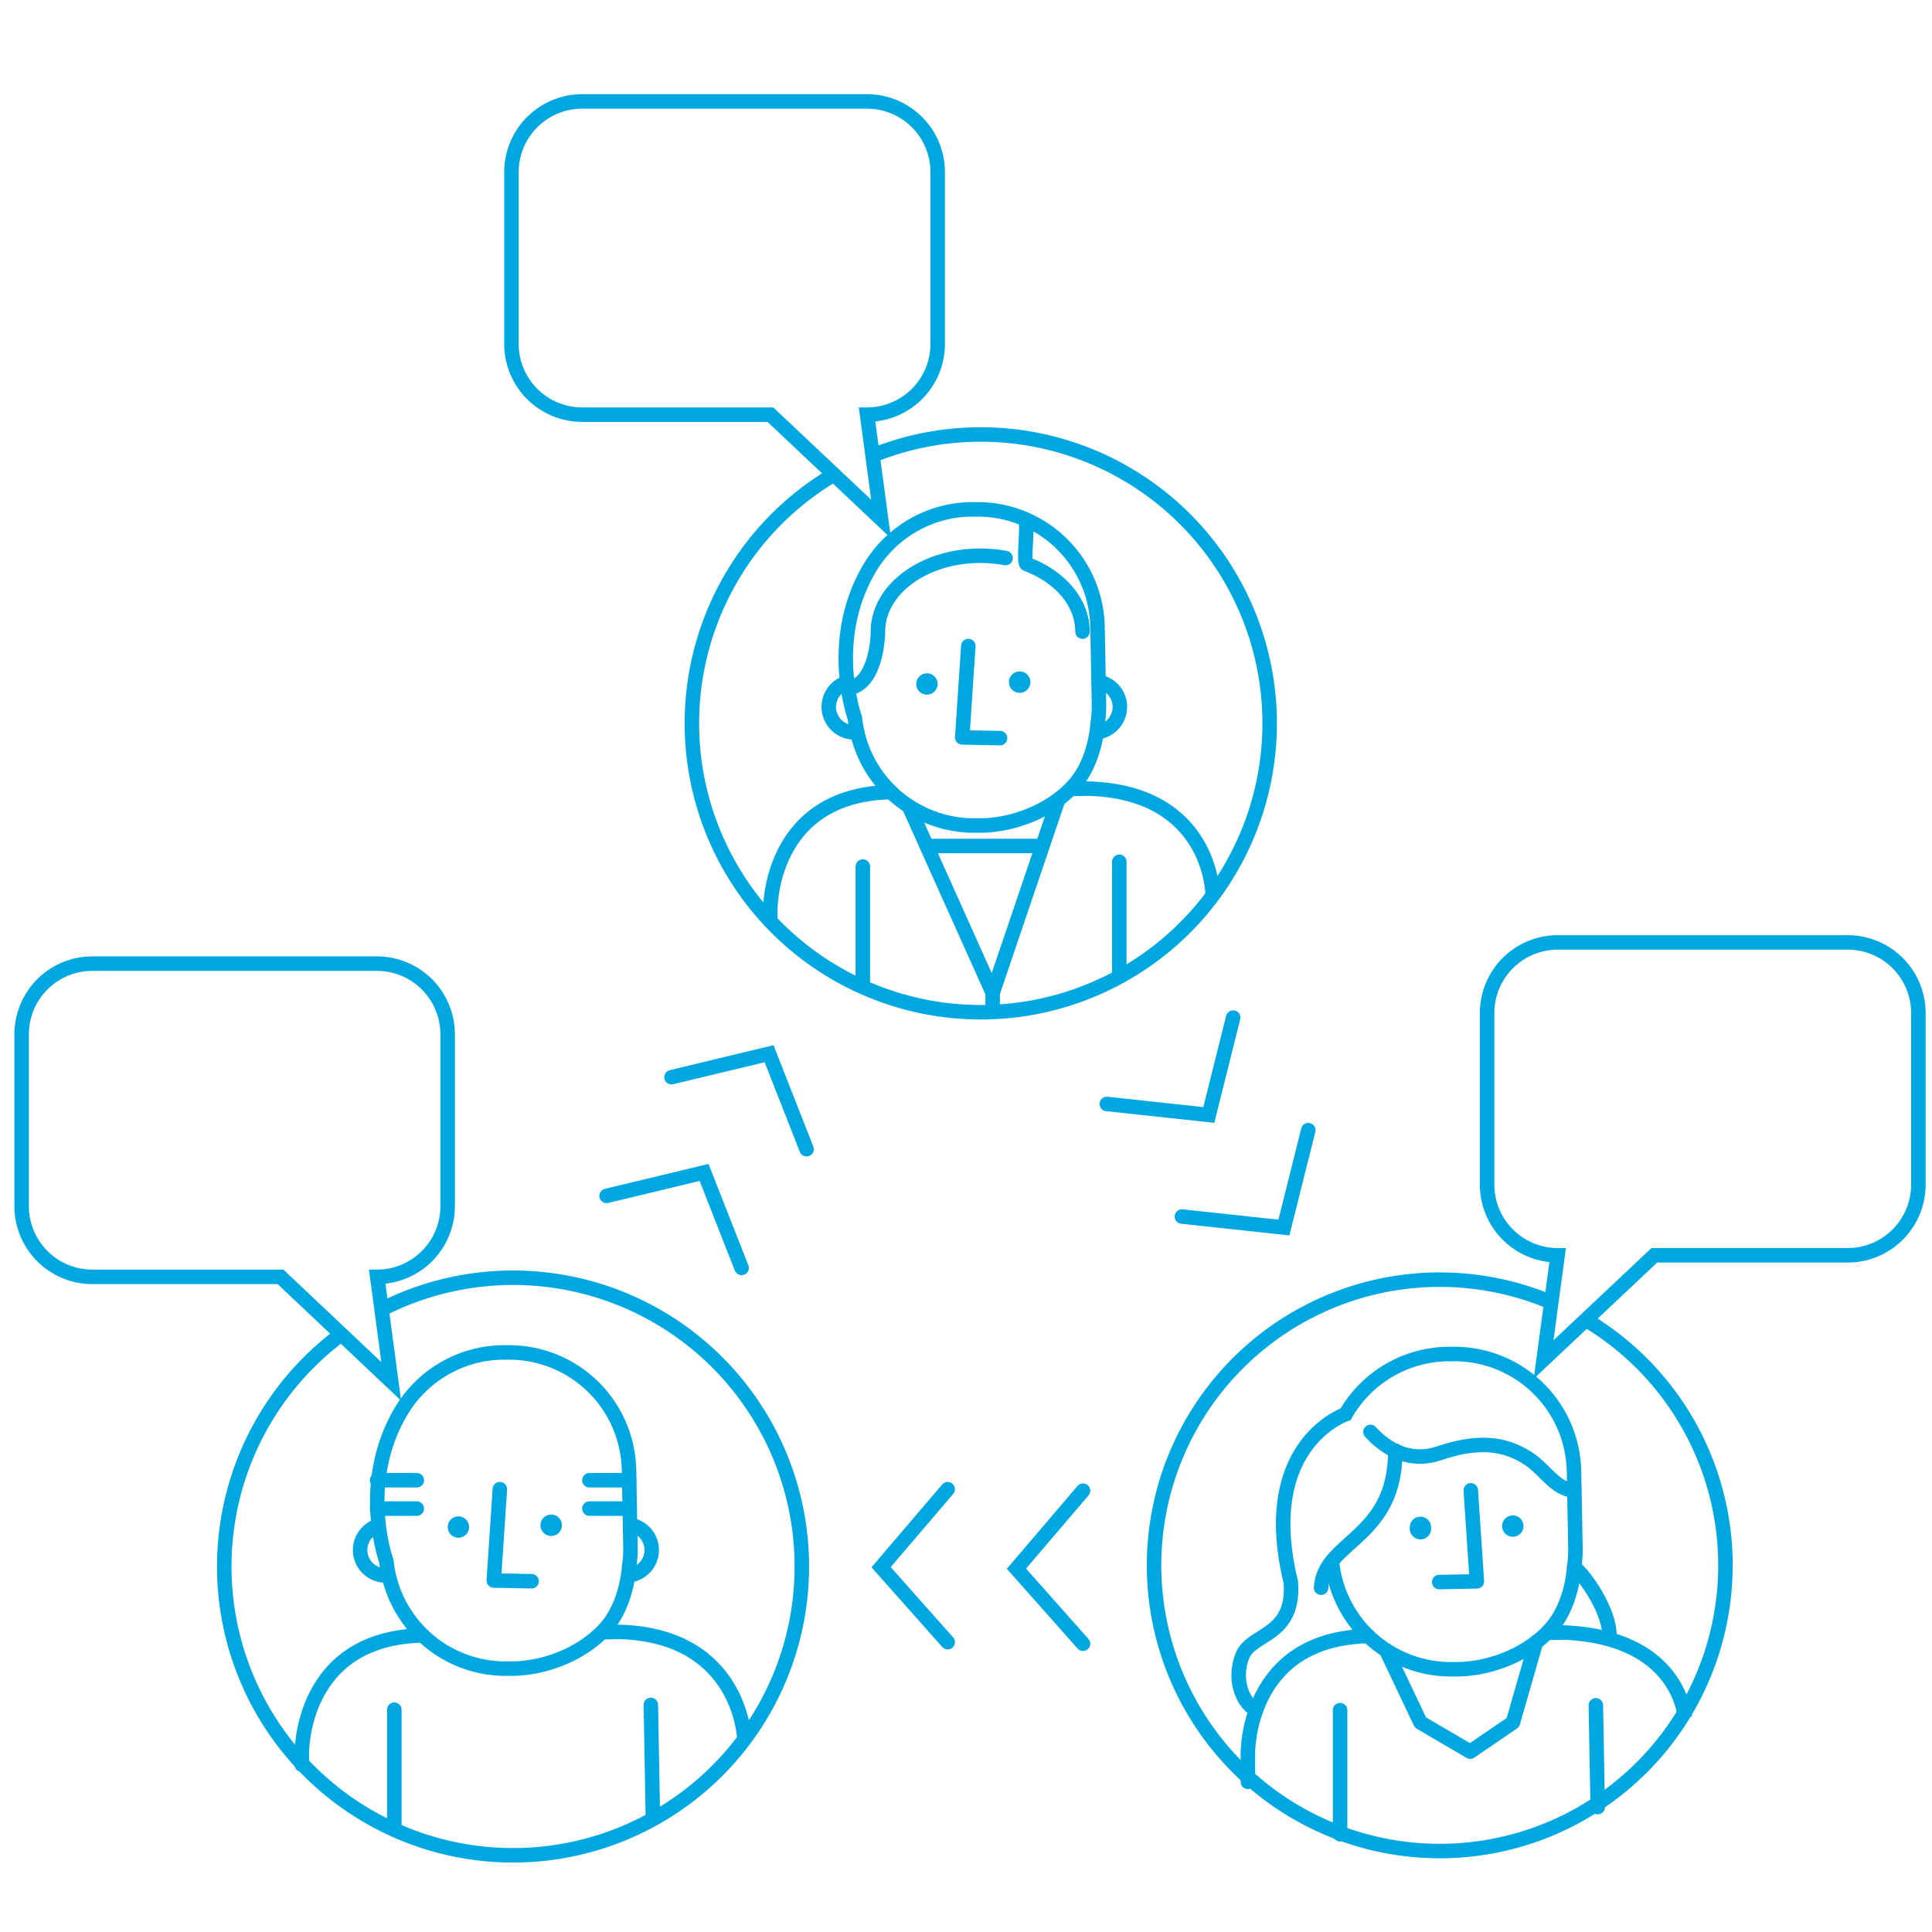 <svg id="Layer_1" data-name="Layer 1" xmlns="http://www.w3.org/2000/svg" viewBox="0 0 400 400"><defs><style>.cls-1{fill:#00a7e1;}.cls-2,.cls-3,.cls-4,.cls-5{fill:none;stroke:#00a7e1;stroke-width:3px;}.cls-2,.cls-4{stroke-linecap:round;}.cls-2,.cls-3{stroke-linejoin:round;}.cls-4,.cls-5{stroke-miterlimit:10;}</style></defs><path class="cls-1" d="M92.7,316.2A2.21,2.21,0,1,1,95,318.37,2.22,2.22,0,0,1,92.7,316.2Z"/><path class="cls-1" d="M111.9,315.84a2.22,2.22,0,1,1,2.26,2.17A2.23,2.23,0,0,1,111.9,315.84Z"/><polyline class="cls-2" points="103.49 308.32 102.23 327.23 110.06 327.38"/><line class="cls-2" x1="81.64" y1="378.75" x2="81.64" y2="353.97"/><path class="cls-2" d="M87.49,338.6c-25.43.49-25,24.46-25,24.46v2.3"/><line class="cls-2" x1="135.18" y1="376.47" x2="134.75" y2="352.98"/><path class="cls-3" d="M154.1,359.87s-.76-21.27-25.77-22l-3.79.07"/><path class="cls-4" d="M80,323.24s-5.78-15.84,2.86-30.73a24.83,24.83,0,0,1,21-12.5H105a24.84,24.84,0,0,1,25.23,24.29l.3,15.93a24.93,24.93,0,0,1-.27,4.07s-.38,7.92-5,12.93c-4.43,4.92-11.91,8.1-19,8.24l-1.14,0A24.81,24.81,0,0,1,80,323.24"/><path class="cls-5" d="M80.16,326.17a5.26,5.26,0,0,1-1.7-10.33"/><path class="cls-5" d="M129.33,326.17a5.26,5.26,0,0,0,1.7-10.33"/><line class="cls-4" x1="122.03" y1="306.47" x2="130.25" y2="306.47"/><line class="cls-4" x1="122.03" y1="312.34" x2="130.25" y2="312.34"/><line class="cls-4" x1="78.07" y1="306.47" x2="86.29" y2="306.47"/><line class="cls-4" x1="78.07" y1="312.34" x2="86.29" y2="312.34"/><path class="cls-5" d="M79.55,270.82a59.79,59.79,0,1,1-9.15,5.64"/><path class="cls-1" d="M189.7,141.64a2.21,2.21,0,1,1,2.25,2.18A2.2,2.2,0,0,1,189.7,141.64Z"/><path class="cls-1" d="M208.89,141.28a2.22,2.22,0,1,1,2.26,2.17A2.22,2.22,0,0,1,208.89,141.28Z"/><polyline class="cls-2" points="200.48 133.76 199.22 152.67 207.05 152.82"/><line class="cls-2" x1="178.64" y1="204.3" x2="178.64" y2="179.41"/><path class="cls-2" d="M184.48,164c-25.42.49-25,24.46-25,24.46v2.23"/><line class="cls-2" x1="231.74" y1="202.01" x2="231.74" y2="178.42"/><path class="cls-3" d="M251.05,185s-.31-21-25.73-21.73l-3.78.07"/><path class="cls-4" d="M177,148.69s-5.78-15.84,2.86-30.73a24.81,24.81,0,0,1,21-12.5H202a24.83,24.83,0,0,1,25.23,24.29l.3,15.93a24.81,24.81,0,0,1-.27,4.06s-.38,7.92-5,12.93c-4.43,4.92-11.91,8.1-19,8.24l-1.13,0A24.81,24.81,0,0,1,177,148.69"/><polyline class="cls-3" points="205.52 209.43 205.52 205.56 219.02 165.77"/><line class="cls-3" x1="205.52" y1="205.56" x2="188.19" y2="166.95"/><path class="cls-5" d="M177.15,151.62a5.27,5.27,0,0,1-1.7-10.34"/><path class="cls-5" d="M226.31,151.62A5.27,5.27,0,0,0,228,141.28"/><line class="cls-3" x1="191.87" y1="175.15" x2="215.67" y2="175.15"/><path class="cls-4" d="M208.19,115.54a28.09,28.09,0,0,0-5.25-.48c-11.69,0-21.17,7-21.17,15.71,0,0-.05,10.95-6.24,11.75"/><path class="cls-4" d="M224.12,130.77c0-6.11-4.7-11.41-11.57-14-.8-.3.48-9.08-.36-9.3"/><path class="cls-5" d="M180.65,94.31A59.81,59.81,0,1,1,172,98.65"/><path class="cls-1" d="M291.88,316.41a2.21,2.21,0,1,1,4.41-.09,2.21,2.21,0,1,1-4.41.09Z"/><path class="cls-1" d="M311,316a2.21,2.21,0,1,1,2.26,2.17A2.22,2.22,0,0,1,311,316Z"/><polyline class="cls-2" points="304.51 308.55 305.77 327.4 297.97 327.55"/><line class="cls-2" x1="277.45" y1="379.76" x2="277.45" y2="354.06"/><path class="cls-2" d="M283.28,338.74c-25.36.49-24.92,24.38-24.92,24.38v5.79"/><line class="cls-2" x1="330.79" y1="374.14" x2="330.4" y2="353.07"/><path class="cls-3" d="M348.8,355.46S347.85,339.08,324,338l-3.78.07"/><path class="cls-4" d="M275.78,323.43a24.73,24.73,0,0,0,25,22.17l1.13,0c7.09-.13,14.55-3.31,19-8.21,4.63-5,5-12.89,5-12.89a24.69,24.69,0,0,0,.27-4.05l-.3-15.89a24.76,24.76,0,0,0-25.15-24.22l-1.13,0a24.76,24.76,0,0,0-21,12.46s-18.31,6.17-11.35,34.76c.85,11.19-8,10.54-9.94,15.09s-.39,9.62,2.72,11.42"/><path class="cls-4" d="M283.74,296.47c1.37,1.48,6.57,7,14.23,4.41s13.41-2.33,18.71,1.27c3.2,2.17,5.57,6.4,9.26,6.4"/><path class="cls-4" d="M288.88,300.36c.07,18.27-14.79,18.56-15.36,28.36"/><path class="cls-4" d="M325.9,324.47c2.17,1.55,7.71,9.49,7.29,14.61"/><polyline class="cls-2" points="286.97 341.64 294.09 356.63 304.39 362.66 313.23 356.63 318.01 340"/><path class="cls-5" d="M328.57,273.4a59.15,59.15,0,1,1-7.83-3.95"/><polyline class="cls-4" points="196.21 308.32 182.42 324.47 196.21 340"/><polyline class="cls-4" points="224.23 308.63 210.44 324.78 224.23 340.32"/><polyline class="cls-4" points="166.99 237.93 159.23 218.16 139.03 223.02"/><polyline class="cls-4" points="153.54 262.51 145.77 242.74 125.58 247.6"/><polyline class="cls-4" points="244.7 251.87 265.82 254.15 270.87 233.99"/><polyline class="cls-4" points="229.15 228.56 250.27 230.84 255.31 210.69"/><path class="cls-4" d="M179.52,85.85l2.9,21.61L159.5,85.85h-39a14.65,14.65,0,0,1-14.61-14.6V35.6A14.65,14.65,0,0,1,120.54,21h59a14.64,14.64,0,0,1,14.6,14.6V71.25A14.64,14.64,0,0,1,179.52,85.85Z"/><path class="cls-4" d="M78.1,264.36,81,286,58.08,264.36h-39a14.64,14.64,0,0,1-14.6-14.6V214.11a14.64,14.64,0,0,1,14.6-14.6h59a14.64,14.64,0,0,1,14.6,14.6v35.65A14.64,14.64,0,0,1,78.1,264.36Z"/><path class="cls-4" d="M322.49,259.9l-2.9,21.57,22.92-21.57h40.07a14.64,14.64,0,0,0,14.6-14.59v-35.6a14.63,14.63,0,0,0-14.6-14.59H322.49a14.63,14.63,0,0,0-14.6,14.59v35.6A14.64,14.64,0,0,0,322.49,259.9Z"/></svg>